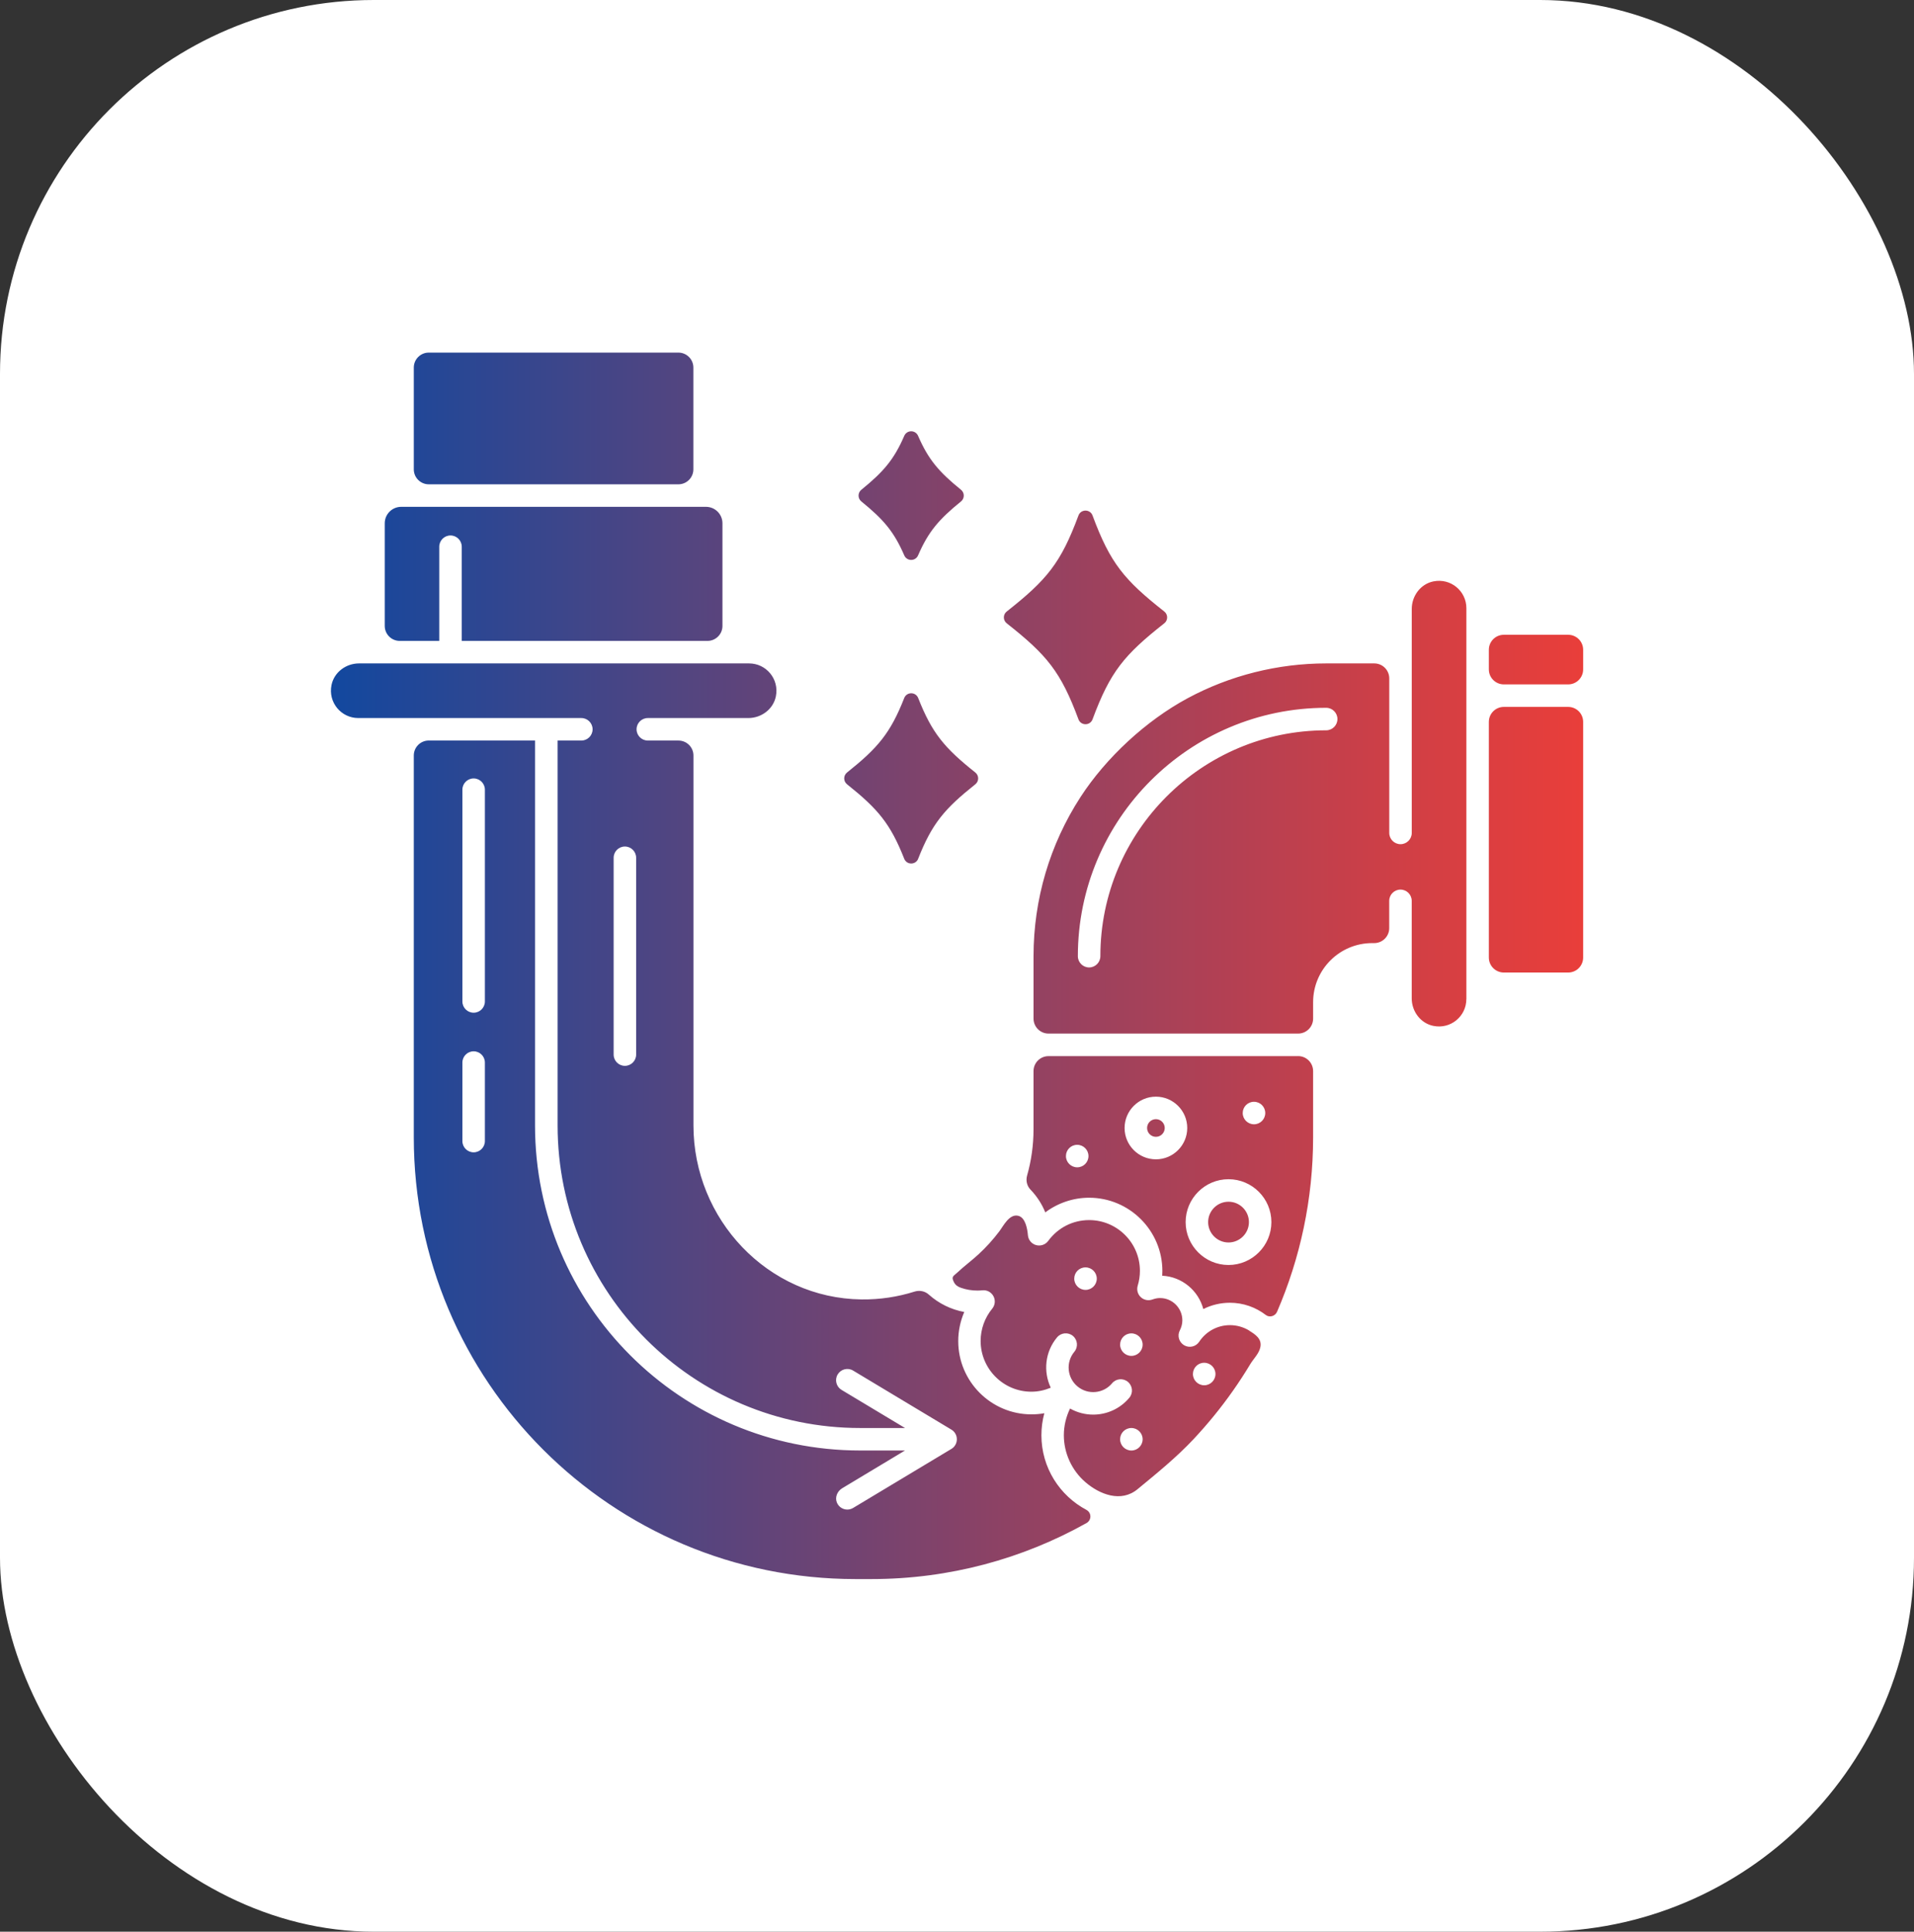 <?xml version="1.0" encoding="UTF-8"?> <svg xmlns="http://www.w3.org/2000/svg" xmlns:xlink="http://www.w3.org/1999/xlink" id="Layer_2" data-name="Layer 2" viewBox="0 0 512 516.63"><rect x="0" y="0" width="512" height="516.63" fill="#333333" stroke="none"/><defs><style> .cls-1 { fill: url(#linear-gradient); } .cls-2 { fill: #fff; } </style><linearGradient id="linear-gradient" x1="88.5" y1="258.32" x2="423.5" y2="258.32" gradientUnits="userSpaceOnUse"><stop offset="0" stop-color="#12489f"></stop><stop offset=".07" stop-color="#224797"></stop><stop offset=".53" stop-color="#8c4265"></stop><stop offset=".85" stop-color="#cf3f46"></stop><stop offset="1" stop-color="#e93e3a"></stop></linearGradient></defs><g id="Layer_1-2" data-name="Layer 1"><rect class="cls-2" y="0" width="512" height="516.63" rx="100" ry="100"></rect><path class="cls-1" d="M117.49,171.41h-10.56c-2.22,0-4.01-1.8-4.01-4.01v-27.44c0-2.44,1.97-4.41,4.41-4.41h81.52c2.43,0,4.41,1.97,4.41,4.41v27.44c0,2.22-1.8,4.01-4.01,4.01h-65.73v-25.19c0-1.66-1.35-3.01-3.01-3.01s-3.01,1.35-3.01,3.01v25.19ZM185.48,125.52v-27.21c0-2.22-1.8-4.01-4.01-4.01h-66.77c-2.22,0-4.01,1.8-4.01,4.01v27.21c0,2.22,1.8,4.01,4.01,4.01h66.77c2.22,0,4.01-1.8,4.01-4.01ZM290.62,403.82c1.41.75,1.41,2.74.02,3.52-17.04,9.54-36.66,14.98-57.53,14.98h-4.26c-65.26,0-118.16-52.9-118.16-118.16v-102.1c0-2.22,1.8-4.01,4.01-4.01h28.42v102.93c0,48.02,38.93,86.95,86.95,86.95h12.02l-16.82,10.11c-1.33.8-2,2.47-1.37,3.89.51,1.15,1.62,1.8,2.76,1.8.53,0,1.06-.14,1.55-.43l26.29-15.79c.91-.54,1.46-1.52,1.46-2.58s-.55-2.04-1.46-2.58l-26.29-15.79c-1.43-.86-3.27-.39-4.13,1.03-.86,1.43-.39,3.27,1.03,4.13l16.99,10.2h-12.01c-44.7,0-80.93-36.23-80.93-80.93v-102.93h6.35c1.66,0,3.01-1.35,3.01-3.01s-1.35-3.01-3.01-3.01h-59.68c-4.53,0-8.11-4.14-7.15-8.84.7-3.41,3.87-5.77,7.36-5.77h104.35c4.53,0,8.11,4.14,7.15,8.84-.7,3.41-3.87,5.77-7.36,5.77h-26.89c-1.66,0-3.01,1.35-3.01,3.01s1.35,3.01,3.01,3.01h8.2c2.22,0,4.01,1.8,4.01,4.01v98.93c0,25.08,19.86,46.23,44.94,46.53,4.95.06,9.71-.68,14.19-2.09,1.33-.42,2.78-.15,3.82.79,2.67,2.39,5.95,4.01,9.49,4.66-1.05,2.44-1.61,5.09-1.61,7.78,0,10.81,8.79,19.6,19.6,19.6,1.16,0,2.31-.1,3.43-.3-.52,1.9-.78,3.88-.78,5.89,0,8.66,4.9,16.18,12.07,19.97ZM170.17,229.41c0-1.66-1.35-3.01-3.01-3.01s-3.01,1.35-3.01,3.01v52.64c0,1.66,1.35,3.01,3.01,3.01s3.01-1.35,3.01-3.01v-52.64ZM129.71,284.18c0-1.66-1.35-3.01-3.01-3.01s-3.01,1.35-3.01,3.01v21c0,1.66,1.35,3.01,3.01,3.01s3.01-1.35,3.01-3.01v-21ZM129.71,211.2c0-1.66-1.35-3.01-3.01-3.01s-3.01,1.35-3.01,3.01v56.64c0,1.66,1.35,3.01,3.01,3.01s3.01-1.35,3.01-3.01v-56.64ZM423.5,179.03v-5.25c0-2.22-1.8-4.01-4.01-4.01h-17.21c-2.22,0-4.01,1.8-4.01,4.01v5.25c0,2.22,1.8,4.01,4.01,4.01h17.21c2.22,0,4.01-1.8,4.01-4.01ZM311.45,163.55c-10.72-8.45-14.46-12.92-19.19-25.68-.65-1.75-3.12-1.75-3.77,0-4.73,12.76-8.48,17.23-19.19,25.68-1.02.8-1.02,2.35,0,3.15,10.72,8.45,14.46,12.92,19.19,25.68.65,1.75,3.12,1.75,3.77,0,4.73-12.76,8.48-17.23,19.19-25.68,1.02-.8,1.02-2.35,0-3.15ZM309.21,299.32c-1.3,0-2.36,1.06-2.36,2.36s1.06,2.36,2.36,2.36,2.36-1.06,2.36-2.36-1.06-2.36-2.36-2.36ZM245.61,229.67c3.7-9.41,7.04-13.34,15.3-19.92,1-.8,1-2.34,0-3.14-8.25-6.57-11.59-10.51-15.29-19.92-.67-1.7-3.07-1.7-3.74,0-3.7,9.41-7.05,13.34-15.3,19.92-1,.8-1,2.34,0,3.14,8.25,6.58,11.59,10.51,15.3,19.92.67,1.7,3.07,1.7,3.74,0ZM347.25,282.45c2.22,0,4.01,1.8,4.01,4.01v17.71c0,16.57-3.46,32.35-9.65,46.68-.51,1.17-2.01,1.61-3.02.83-2.69-2.06-6.02-3.26-9.59-3.26-2.51,0-4.94.59-7.11,1.68-1.31-4.94-5.7-8.65-10.99-8.91.03-.42.04-.84.04-1.26,0-10.8-8.79-19.6-19.6-19.6-4.25,0-8.37,1.41-11.72,3.92-.92-2.27-2.27-4.34-3.98-6.11-.96-1-1.26-2.44-.88-3.77,1.11-3.92,1.71-8.05,1.71-12.32v-15.58c0-2.22,1.8-4.01,4.01-4.01h66.77ZM291.17,309.19c0-1.66-1.35-3.01-3.01-3.01h-.02c-1.66,0-3,1.35-3,3.01s1.36,3.01,3.02,3.01,3.01-1.35,3.01-3.01ZM332.43,297.68c0,1.66,1.36,3.01,3.02,3.01s3.01-1.35,3.01-3.01-1.35-3.01-3.01-3.01h-.02c-1.66,0-3,1.35-3,3.01ZM317.59,301.68c0-4.62-3.76-8.38-8.38-8.38s-8.38,3.76-8.38,8.38,3.76,8.38,8.38,8.38,8.38-3.76,8.38-8.38ZM340.1,326.85c0-6.33-5.15-11.47-11.47-11.47s-11.47,5.15-11.47,11.47,5.15,11.47,11.47,11.47,11.47-5.15,11.47-11.47ZM245.59,148.53c2.76-6.37,5.59-9.64,11.48-14.42.99-.8.99-2.32,0-3.12-5.89-4.78-8.72-8.05-11.48-14.42-.71-1.63-2.99-1.63-3.7,0-2.76,6.37-5.59,9.64-11.48,14.42-.99.8-.99,2.32,0,3.12,5.89,4.78,8.72,8.05,11.48,14.42.71,1.63,2.99,1.63,3.7,0ZM398.27,193.07v63.02c0,2.22,1.8,4.01,4.01,4.01h17.21c2.22,0,4.01-1.8,4.01-4.01v-63.02c0-2.22-1.8-4.01-4.01-4.01h-17.21c-2.22,0-4.01,1.8-4.01,4.01ZM334.15,355.88c1.65,1.01,3.43,2.17,3.01,4.36-.34,1.77-1.82,3.12-2.69,4.57-1.47,2.44-3.03,4.84-4.67,7.17-3.19,4.54-6.71,8.85-10.5,12.9-4.6,4.91-9.84,9.14-15.01,13.41-4.41,3.64-10.12,1.42-13.97-1.91-3.62-3.13-5.74-7.75-5.74-12.53,0-2.5.59-4.92,1.66-7.14,1.93,1.09,4.06,1.63,6.19,1.63,3.61,0,7.19-1.54,9.67-4.52,1.07-1.28.89-3.17-.38-4.24-1.28-1.07-3.18-.89-4.24.38-2.32,2.78-6.47,3.16-9.26.83-2.78-2.32-3.16-6.47-.83-9.26,1.06-1.28.89-3.17-.38-4.24-1.28-1.06-3.17-.89-4.24.38-3.25,3.89-3.73,9.17-1.69,13.47-1.64.68-3.38,1.07-5.18,1.07-7.49,0-13.58-6.09-13.58-13.58,0-3.14,1.1-6.21,3.1-8.63.77-.94.91-2.25.33-3.33-.57-1.08-1.73-1.7-2.95-1.58-.44.04-.89.07-1.34.07-1.49,0-2.99-.24-4.4-.74-.88-.31-1.48-.71-1.9-1.54-.76-1.52-.1-1.56.93-2.54,1.81-1.7,3.81-3.17,5.65-4.86,2.04-1.88,3.91-3.94,5.58-6.16,1.12-1.49,2.68-4.73,5.06-4.16,1.96.47,2.45,3.59,2.59,5.21.11,1.25.98,2.3,2.19,2.63,1.21.33,2.5-.11,3.24-1.12,2.6-3.54,6.59-5.57,10.95-5.57,7.49,0,13.58,6.09,13.58,13.58,0,1.34-.2,2.68-.59,3.96-.33,1.09-.02,2.28.81,3.06.83.79,2.03,1.03,3.11.64.72-.26,1.39-.39,2.05-.39,3.29,0,5.97,2.68,5.97,5.97,0,.9-.23,1.81-.68,2.69-.73,1.42-.22,3.16,1.16,3.97,1.38.8,3.15.39,4.03-.94,1.83-2.78,4.91-4.44,8.22-4.44,1.81,0,3.6.5,5.15,1.44ZM293.39,341.97c0-1.66-1.35-3.01-3.01-3.01h-.02c-1.66,0-3,1.35-3,3.01s1.36,3.01,3.02,3.01,3.01-1.35,3.01-3.01ZM305.66,384.93c0-1.66-1.35-3.01-3.01-3.01h-.02c-1.66,0-3,1.35-3,3.01s1.36,3.01,3.02,3.01,3.01-1.35,3.01-3.01ZM305.66,359.62c0-1.66-1.35-3.01-3.01-3.01h-.02c-1.66,0-3,1.35-3,3.01s1.36,3.01,3.02,3.01,3.01-1.35,3.01-3.01ZM325.14,367.48c0-1.66-1.35-3.01-3.01-3.01h-.02c-1.66,0-3,1.35-3,3.01s1.36,3.01,3.02,3.01,3.01-1.35,3.01-3.01ZM392.25,267.22c0,4.53-4.14,8.11-8.84,7.15-3.41-.7-5.77-3.87-5.77-7.36v-26.08c0-1.66-1.35-3.01-3.01-3.01s-3.01,1.35-3.01,3.01v7.29c0,2.22-1.8,4.01-4.01,4.01h-.54c-8.73,0-15.81,7.08-15.81,15.81v4.38c0,2.22-1.8,4.01-4.01,4.01h-66.77c-2.22,0-4.01-1.8-4.01-4.01v-16.69c0-15.17,4.34-29.88,12.56-42.55,6.86-10.58,17.57-20.46,28.65-26.43,11.32-6.1,24.14-9.32,37.09-9.32h12.85c2.22,0,4.01,1.8,4.01,4.01v41.33c0,1.66,1.35,3.01,3.01,3.01s3.01-1.35,3.01-3.01v-59.91c0-3.49,2.36-6.66,5.77-7.36,4.69-.96,8.84,2.62,8.84,7.15v104.56ZM357.77,192.31c0-1.66-1.35-3.01-3.01-3.01-36.63,0-66.43,29.8-66.43,66.43,0,1.66,1.35,3.01,3.01,3.01s3.01-1.35,3.01-3.01c0-33.31,27.1-60.41,60.41-60.41,1.66,0,3.01-1.35,3.01-3.01ZM328.63,321.4c-3.01,0-5.45,2.45-5.45,5.45s2.45,5.45,5.45,5.45,5.46-2.45,5.46-5.45-2.45-5.45-5.46-5.45Z"></path></g></svg> 